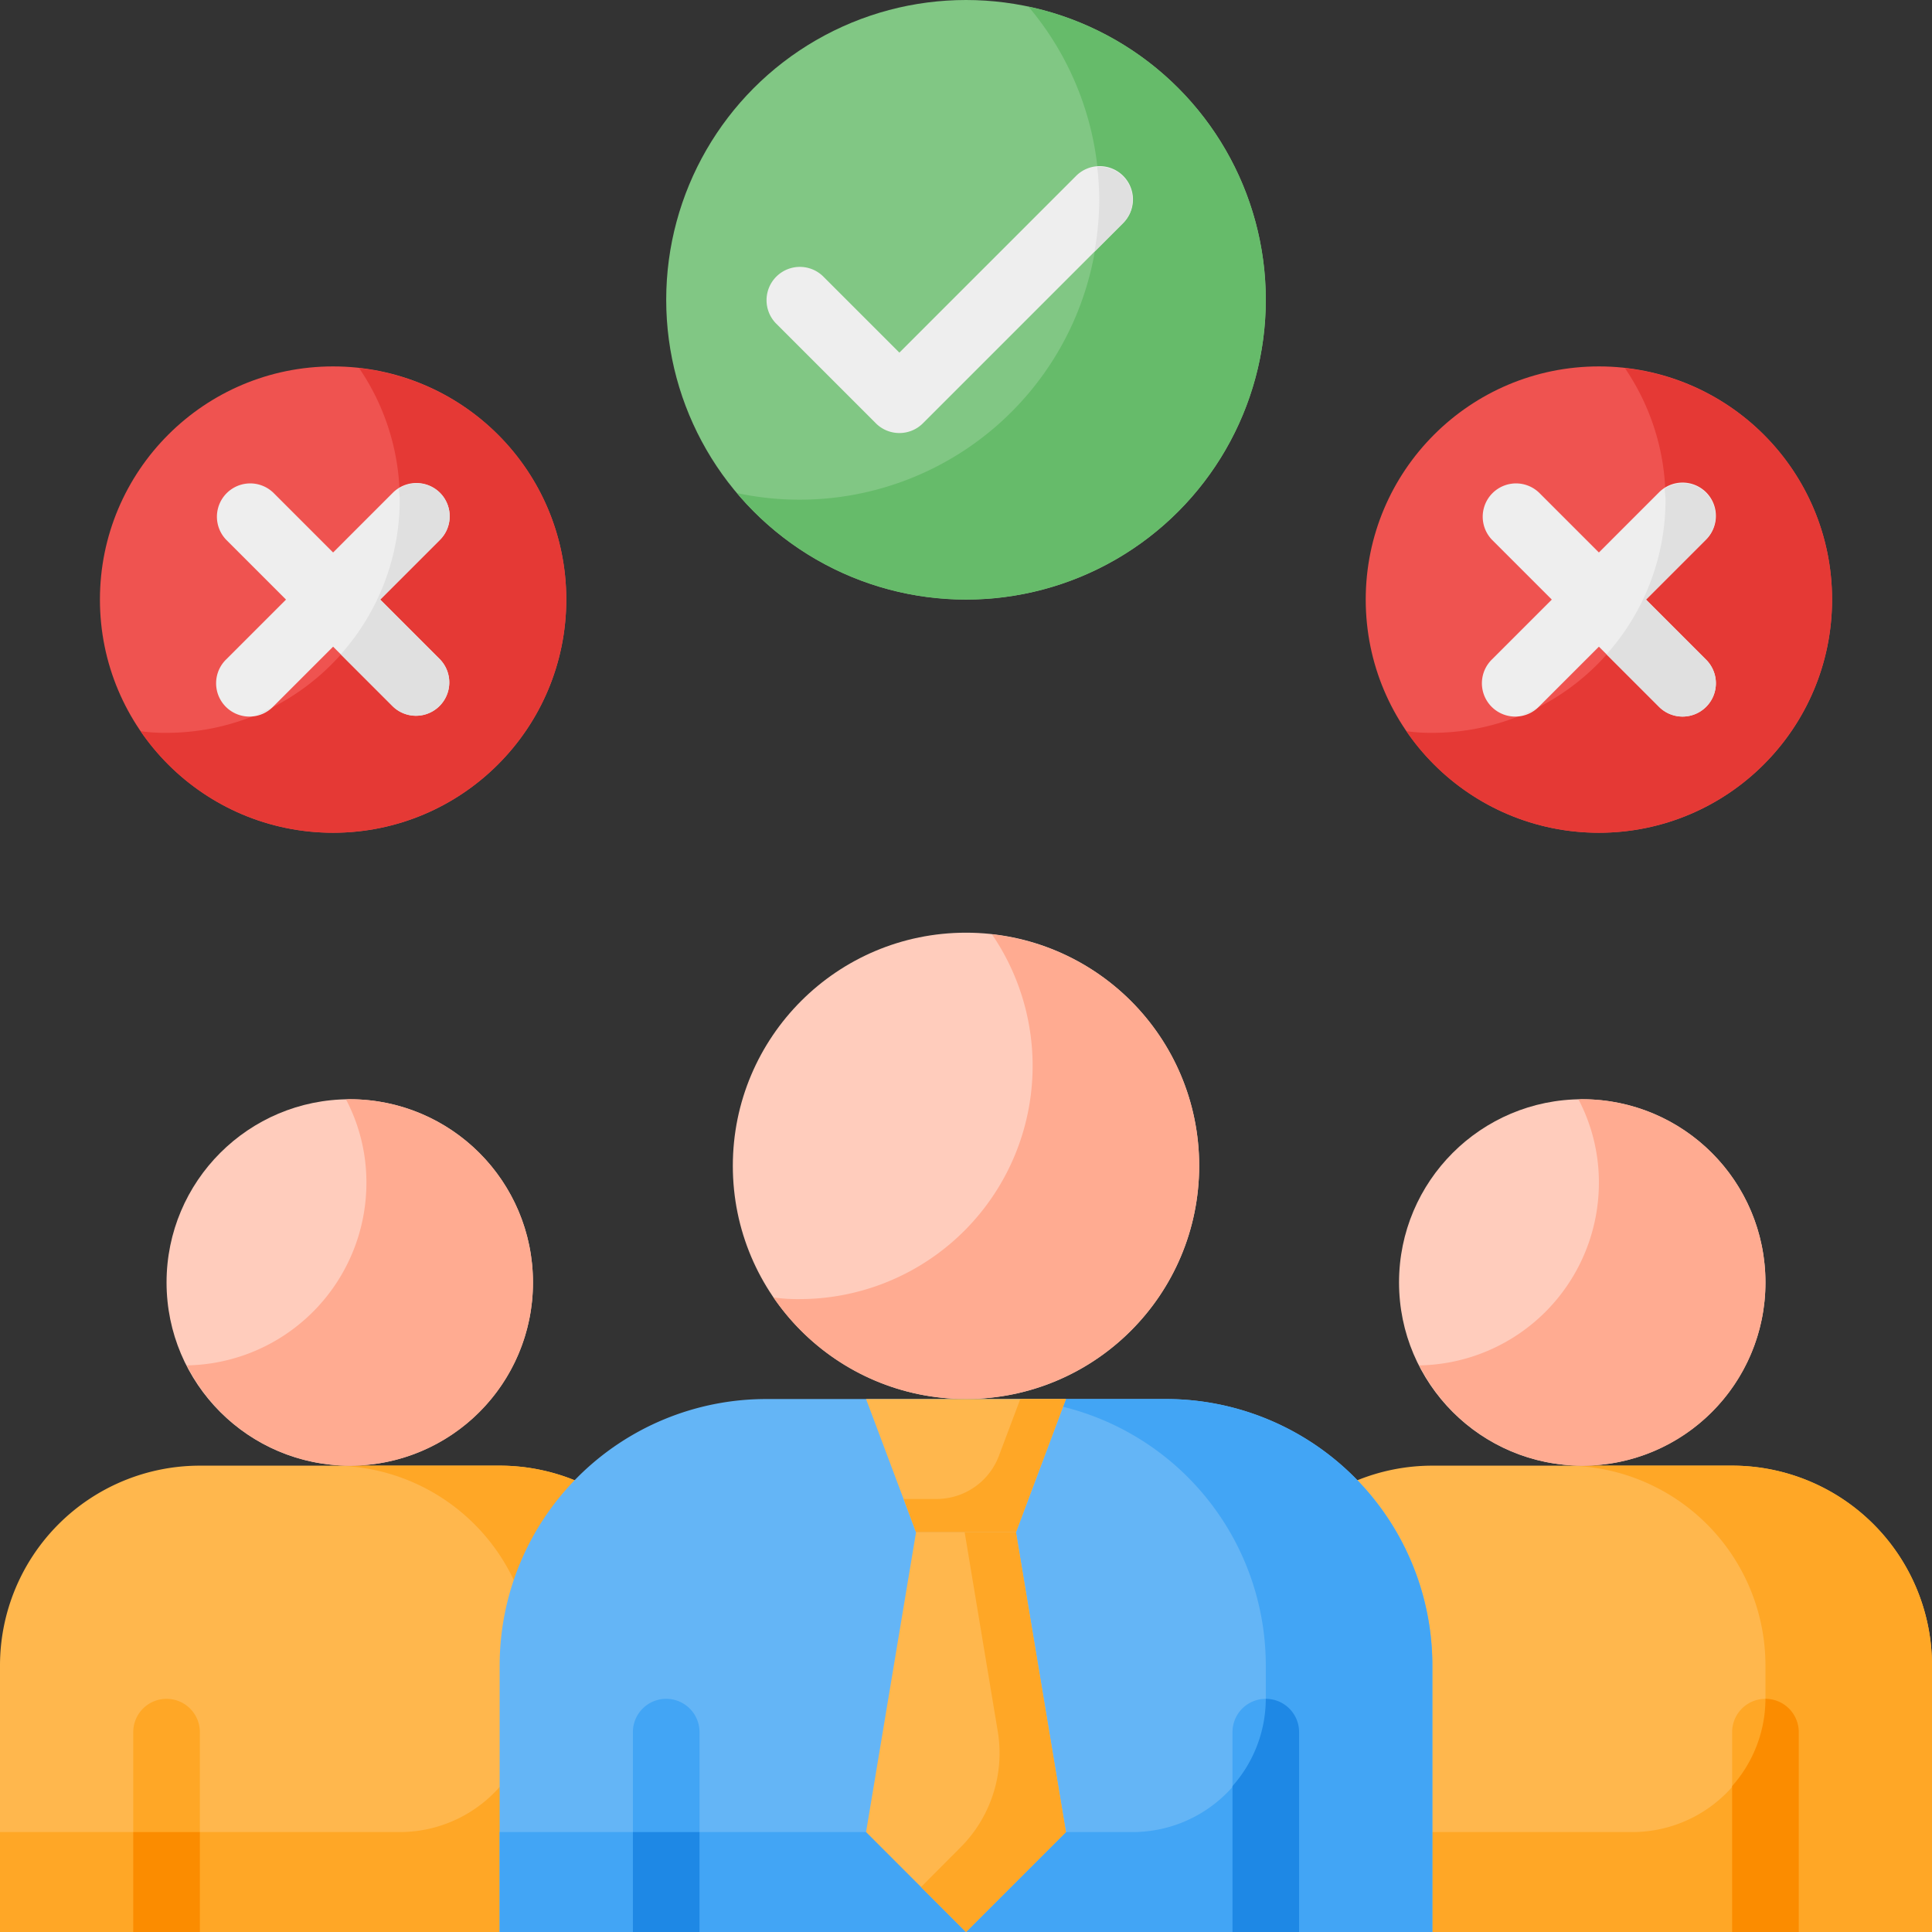 <?xml version="1.0" encoding="UTF-8"?><svg xmlns="http://www.w3.org/2000/svg" xmlns:xlink="http://www.w3.org/1999/xlink" height="58.0" preserveAspectRatio="xMidYMid meet" version="1.0" viewBox="3.0 3.0 58.0 58.0" width="58.0" zoomAndPan="magnify"><rect x="3.0" y="3.0" width="58.0" height="58.0" fill="#333333" stroke="none"/><g data-name="05-Candidate"><g><path d="M46,47h9a6,6,0,0,1,6,6v8H40V53A6,6,0,0,1,46,47Z" fill="#ffb74d"/></g><g><path d="M18,47H9a6,6,0,0,0-6,6v8H24V53A6,6,0,0,0,18,47Z" fill="#ffb74d"/></g><g><path d="M18,47H13a6,6,0,0,1,6,6v1a4,4,0,0,1-4,4H3v3H24V53A6,6,0,0,0,18,47Z" fill="#ffa726"/></g><g><path d="M55,47H50a6,6,0,0,1,6,6v1a4,4,0,0,1-4,4H40v3H61V53A6,6,0,0,0,55,47Z" fill="#ffa726"/></g><g><circle cx="13.5" cy="41.5" fill="#ffccbc" r="5.5"/></g><g><circle cx="50.5" cy="41.5" fill="#ffccbc" r="5.5"/></g><g><path d="M8,54a1.0 1,0,0,0-1,1v6H9V55A1.0 1,0,0,0,8,54Z" fill="#ffa726"/></g><g><path d="M7 58H9V61H7z" fill="#fb8c00"/></g><g><path d="M56,54a1.0 1,0,0,0-1,1v6h2V55A1.0 1,0,0,0,56,54Z" fill="#ffa726"/></g><g><path d="M56,54a3.967,3.967,0,0,1-1,2.62V61h2V55A1.0 1,0,0,0,56,54Z" fill="#fb8c00"/></g><g><circle cx="32" cy="38" fill="#ffccbc" r="7"/></g><g><path d="M19,41.5A5.491,5.491,0,0,1,8.61,43.99,5.485,5.485,0,0,0,14,38.5a5.362,5.362,0,0,0-.61-2.49A.41.41,0,0,1,13.5,36,5.497,5.497,0,0,1,19,41.5Z" fill="#ffab91"/></g><g><path d="M56,41.5a5.491,5.491,0,0,1-10.39,2.49A5.485,5.485,0,0,0,51,38.5a5.362,5.362,0,0,0-.61-2.49A.41.41,0,0,1,50.5,36,5.497,5.497,0,0,1,56,41.5Z" fill="#ffab91"/></g><g><path d="M39,38a7.001,7.001,0,0,1-12.78,3.95A5.112,5.112,0,0,0,27,42a7.001,7.001,0,0,0,5.78-10.95A6.982,6.982,0,0,1,39,38Z" fill="#ffab91"/></g><g><path d="M38,45H26a8,8,0,0,0-8,8v8H46V53A8,8,0,0,0,38,45Z" fill="#64b5f6"/></g><g><path d="M38,45H33a8,8,0,0,1,8,8v1a4,4,0,0,1-4,4H18v3H46V53A8,8,0,0,0,38,45Z" fill="#42a5f5"/></g><g><path d="M23,54a1.0 1,0,0,0-1,1v6h2V55A1.0 1,0,0,0,23,54Z" fill="#42a5f5"/></g><g><path d="M41,54a1.0 1,0,0,0-1,1v6h2V55A1.0 1,0,0,0,41,54Z" fill="#42a5f5"/></g><g><path d="M22 58H24V61H22z" fill="#1e88e5"/></g><g><path d="M41,54a3.967,3.967,0,0,1-1,2.62V61h2V55A1.0 1,0,0,0,41,54Z" fill="#1e88e5"/></g><g><circle cx="51" cy="21" fill="#ef5350" r="7"/></g><g><circle cx="13" cy="21" fill="#ef5350" r="7"/></g><g><circle cx="32" cy="12" fill="#81c784" r="9"/></g><g><path d="M58,21a7.001,7.001,0,0,1-12.78,3.95A5.112,5.112,0,0,0,46,25a7.001,7.001,0,0,0,5.78-10.95A6.982,6.982,0,0,1,58,21Z" fill="#e53935"/></g><g><path d="M20,21A7.001,7.001,0,0,1,7.22,24.95,5.112,5.112,0,0,0,8,25a7.001,7.001,0,0,0,5.78-10.95A6.982,6.982,0,0,1,20,21Z" fill="#e53935"/></g><g><path d="M33.875,3.199a8.995,8.995,0,0,1-8.751,14.603A8.998,8.998,0,1,0,33.875,3.199Z" fill="#66bb6a"/></g><g><path d="M30,16a.997.997,0,0,1-.707-.293l-3-3A1.0 1,0,0,1,27.707,11.293L30,13.586l5.293-5.293A1.0 1,0,1,1,36.707,9.707l-6,6A.997.997,0,0,1,30,16Z" fill="#eee"/></g><g><path d="M35.94,8.012A9.028,9.028,0,0,1,36,9a9.024,9.024,0,0,1-.144,1.558L36.707,9.707a1.0 1,0,0,0,0-1.414A.986.986,0,0,0,35.94,8.012Z" fill="#e0e0e0"/></g><g><path d="M33.5 49L30.5 49 29 45 35 45 33.5 49z" fill="#ffb74d"/></g><g><path d="M35,45l-1.5,4h-3l-.37-1h.986a2,2,0,0,0,1.872-1.295L33.63,45Z" fill="#ffa726"/></g><g><path d="M33.5 49L30.5 49 29 58 32 61 35 58 33.5 49z" fill="#ffb74d"/></g><g><path d="M35,58l-3,3-1.35-1.35,1.191-1.196a4,4,0,0,0,1.112-3.479L31.96,49H33.5Z" fill="#ffa726"/></g><g><path d="M52.414,21l1.793-1.793A1.0 1,0,1,0,52.793,17.793L51,19.586l-1.793-1.793A1.0 1,0,0,0,47.793,19.207L49.586,21l-1.793,1.793A1.0 1,0,1,0,49.207,24.207L51,22.414l1.793,1.793A1.0 1,0,1,0,54.207,22.793Z" fill="#eee"/></g><g><path d="M48.694,24.462a.972.972,0,0,0,.447-.211C48.994,24.325,48.847,24.399,48.694,24.462Z" fill="#e0e0e0"/></g><g><path d="M52.793,24.207A1.0 1,0,1,0,54.207,22.793L52.414,21l1.793-1.793a1.0 1,0,0,0,0-1.414.985.985,0,0,0-1.232-.121c.005.11.025.216.025.328a6.967,6.967,0,0,1-1.77,4.644Z" fill="#e0e0e0"/></g><g><path d="M16.207,17.793a1.0 1,0,0,0-1.414,0L13,19.586l-1.793-1.793A1.0 1,0,0,0,9.793,19.207L11.586,21,9.793,22.793A1.0 1,0,1,0,11.207,24.207L13,22.414l1.793,1.793A1.0 1,0,0,0,16.207,22.793L14.414,21l1.793-1.793A1.0 1,0,0,0,16.207,17.793Z" fill="#eee"/></g><g><path d="M10.694,24.462a.972.972,0,0,0,.447-.211C10.994,24.325,10.847,24.399,10.694,24.462Z" fill="#e0e0e0"/></g><g><path d="M14.793,24.207A1.0 1,0,0,0,16.207,22.793L14.414,21l1.793-1.793a1.0 1,0,0,0,0-1.414.985.985,0,0,0-1.232-.121c.005.11.025.216.025.328a6.967,6.967,0,0,1-1.77,4.644Z" fill="#e0e0e0"/></g></g></svg>